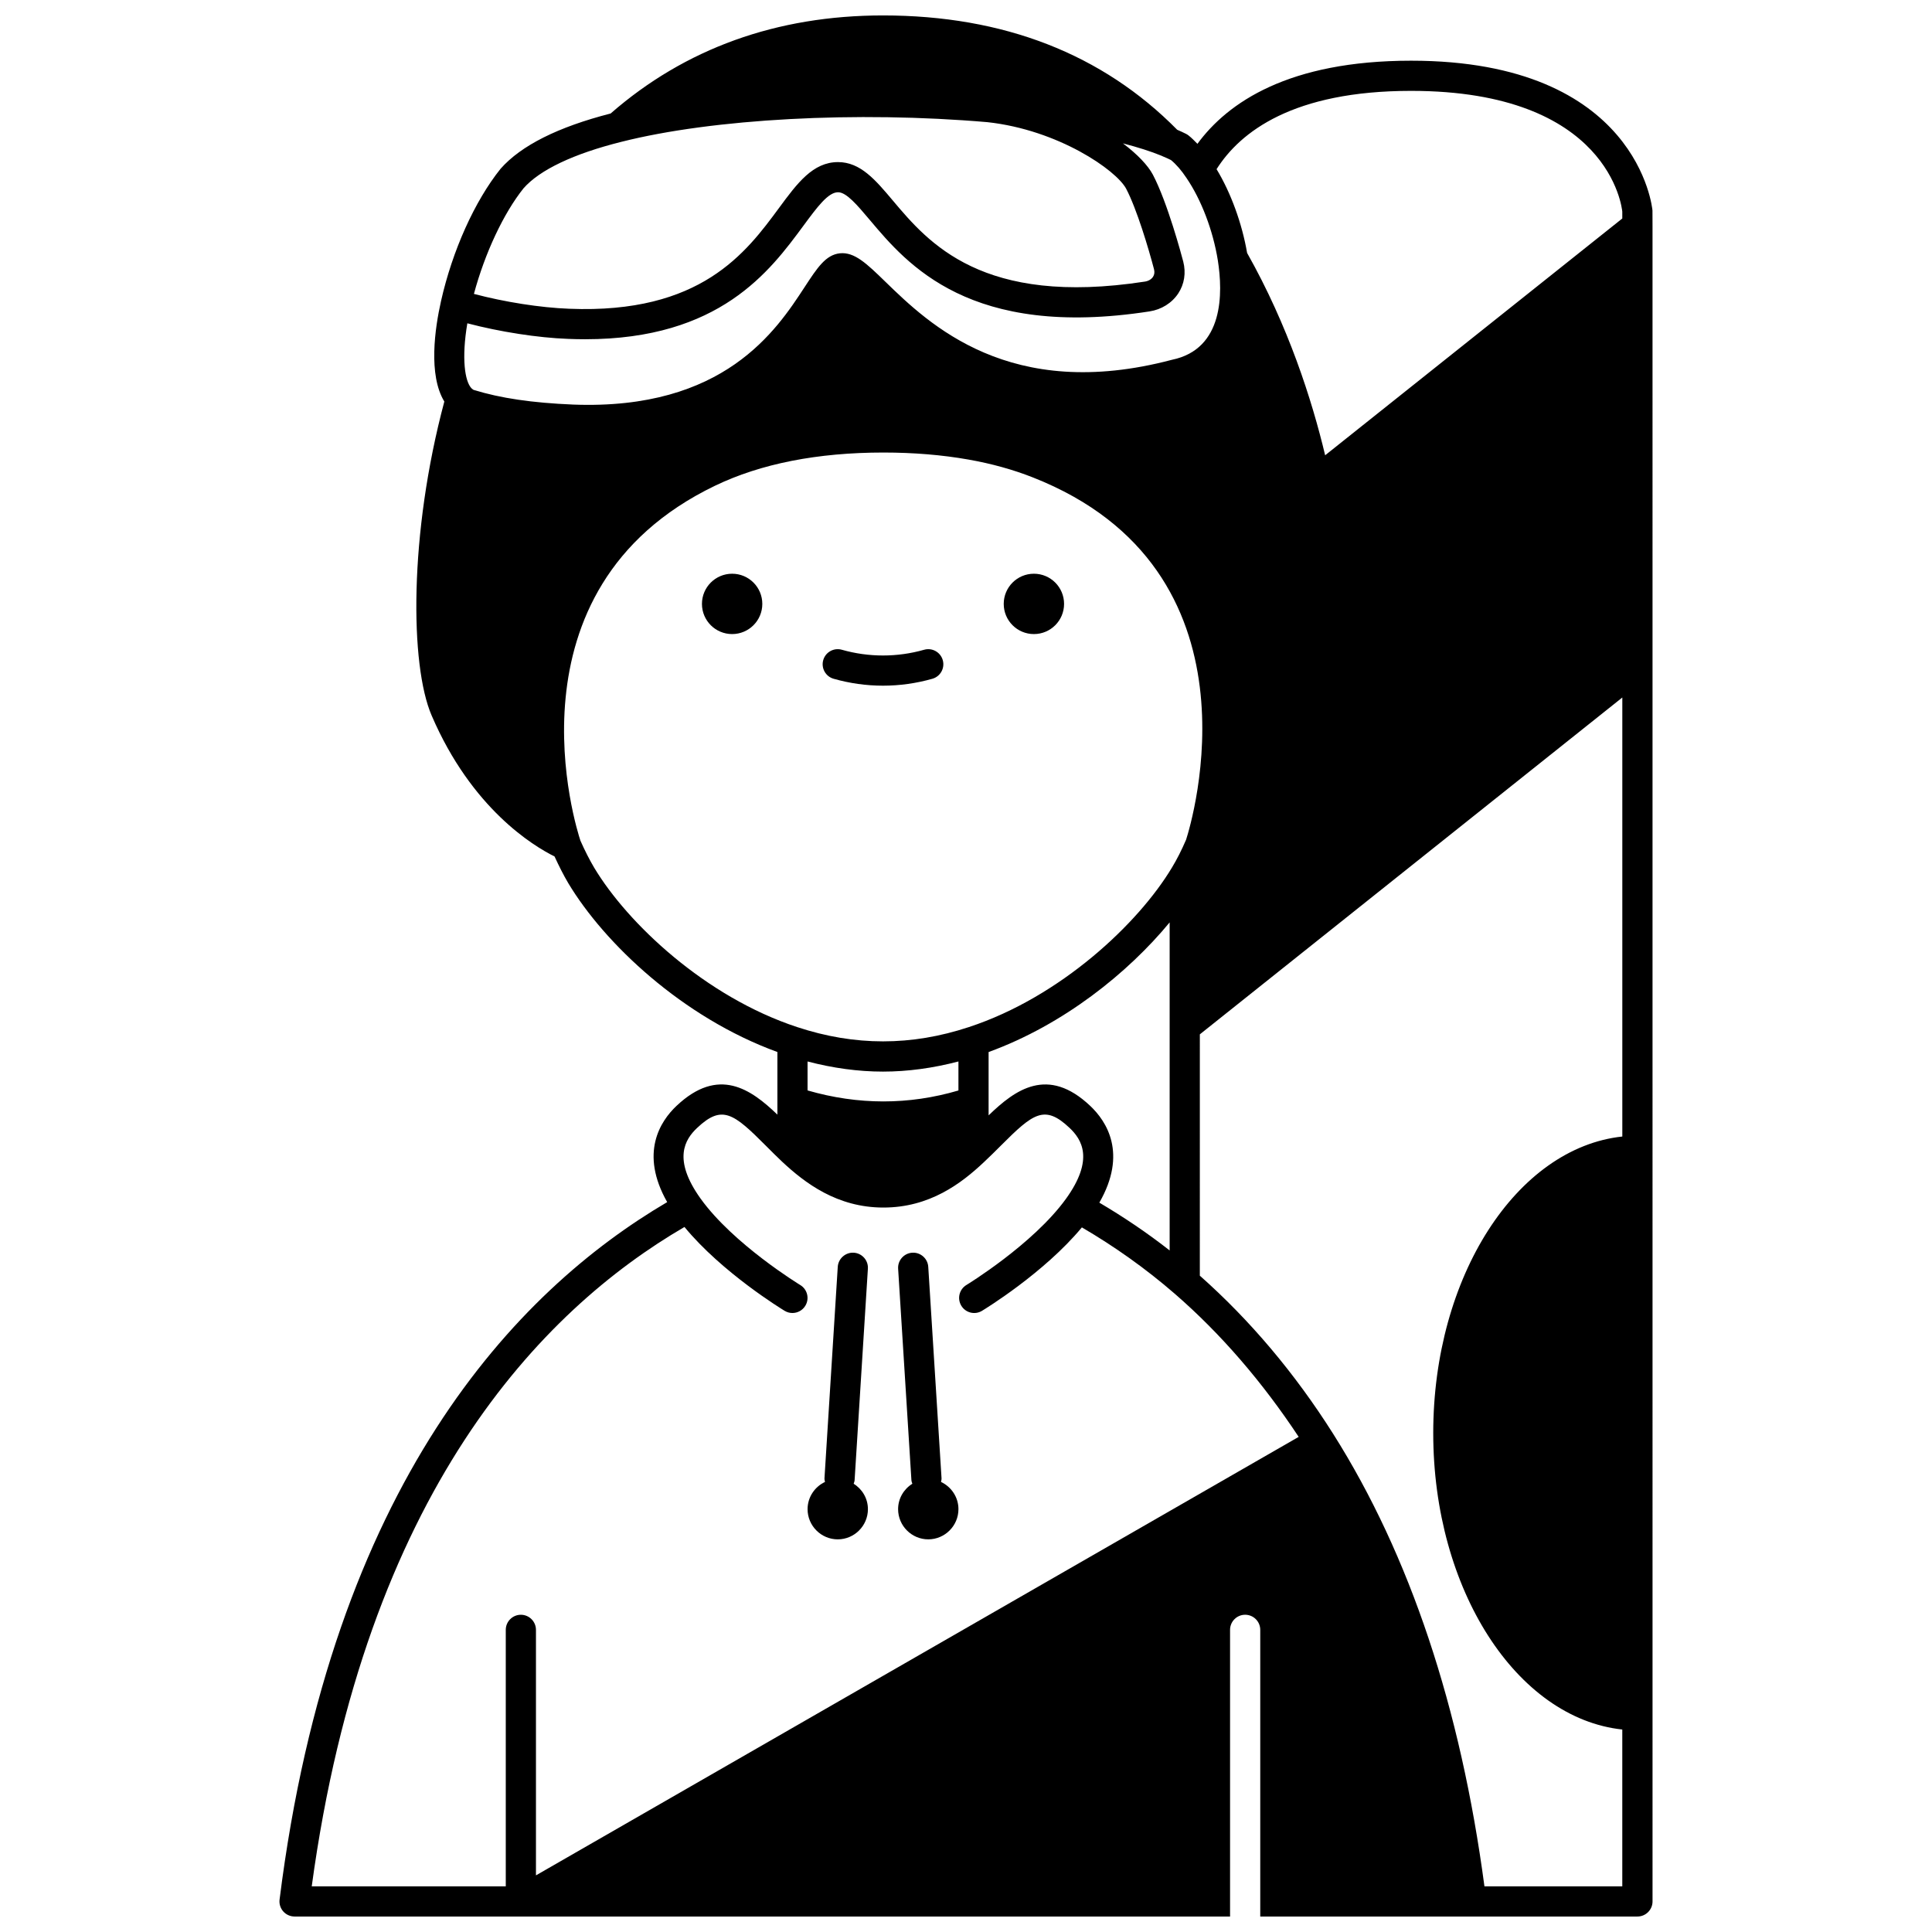 <?xml version="1.0" encoding="UTF-8"?>
<!-- Uploaded to: ICON Repo, www.svgrepo.com, Generator: ICON Repo Mixer Tools -->
<svg width="800px" height="800px" version="1.1" viewBox="144 144 512 512" xmlns="http://www.w3.org/2000/svg">
 <defs>
  <clipPath id="a">
   <path d="m218 148.09h364v503.81h-364z"/>
  </clipPath>
 </defs>
 <path d="m425.99 304.04c0 4.418-3.578 7.996-7.996 7.996-4.418 0-7.996-3.578-7.996-7.996 0-4.418 3.578-7.996 7.996-7.996 4.418 0 7.996 3.578 7.996 7.996"/>
 <path d="m393.38 536.73c0.062-0.324 0.156-0.645 0.137-0.988l-3.519-56.02c-0.141-2.207-2.051-3.879-4.242-3.742-2.203 0.141-3.879 2.039-3.742 4.242l3.519 56.02c0.02 0.348 0.148 0.656 0.25 0.969-2.258 1.406-3.777 3.887-3.777 6.738 0 4.398 3.598 7.996 7.996 7.996s7.996-3.598 7.996-7.996c0.004-3.191-1.902-5.938-4.617-7.219z"/>
 <path d="m370.23 537.21c0.105-0.316 0.23-0.625 0.25-0.969l3.519-56.02c0.141-2.203-1.535-4.102-3.742-4.242-2.16-0.133-4.102 1.535-4.242 3.742l-3.519 56.02c-0.02 0.348 0.07 0.664 0.137 0.988-2.715 1.281-4.617 4.027-4.617 7.219 0 4.398 3.598 7.996 7.996 7.996 4.398 0 7.996-3.598 7.996-7.996 0-2.852-1.52-5.332-3.777-6.738z"/>
 <path d="m346.02 304.04c0 4.418-3.582 7.996-7.996 7.996-4.418 0-8-3.578-8-7.996 0-4.418 3.582-7.996 8-7.996 4.414 0 7.996 3.578 7.996 7.996"/>
 <path d="m364.92 323.88c4.273 1.215 8.68 1.832 13.086 1.832s8.812-0.617 13.086-1.832c2.125-0.605 3.356-2.816 2.75-4.938-0.605-2.125-2.82-3.356-4.938-2.75-7.129 2.027-14.676 2.027-21.805 0-2.129-0.605-4.336 0.629-4.938 2.75-0.598 2.121 0.633 4.336 2.758 4.938z"/>
 <g clip-path="url(#a)">
  <path d="m581.92 199.77c-0.027-0.398-3.695-39.684-63.965-39.684-32.445 0-48.586 11.066-56.625 22.031-0.781-0.801-1.559-1.602-2.379-2.238-0.203-0.16-0.426-0.297-0.66-0.414-0.73-0.367-1.516-0.727-2.32-1.074-19.824-20.098-46.047-30.301-77.961-30.301-28.199 0-52.465 8.77-72.188 25.988-13.91 3.578-23.703 8.453-29.172 14.656-6.867 8.574-12.762 21.676-15.773 35.047-1.629 7.215-3.426 19.586 0.875 26.633-9.395 35.148-9.105 69.867-3.371 83.184 10.609 24.707 26.938 34.578 32.578 37.375 1.184 2.57 2.398 4.981 3.652 7.094 9.551 15.914 30.223 35.562 55.406 44.727v16.594c-7.012-6.75-15.586-12.848-26.734-2.32-4.289 4.047-9.852 12.508-2.473 25.504-40.051 23.535-88.91 74.57-102.72 184.83-0.145 1.137 0.211 2.281 0.973 3.144 0.766 0.859 1.855 1.352 3.004 1.352h247.91v-75.973c0-2.207 1.793-4 4-4 2.207 0 4 1.793 4 4v75.973h99.961c2.207 0 4-1.793 4-4l-0.004-444.07zm-299.16-5.891c4.312-4.883 13.262-9.129 25.895-12.289 24.281-6.144 62.367-8.195 97.031-5.215 18.801 2.055 34.148 12.73 36.754 17.637 2.82 5.352 5.969 15.93 7.383 21.324 0.199 0.781 0.113 1.465-0.262 2.027-0.438 0.66-1.219 1.121-2.156 1.262-43.117 6.641-57.363-10.289-66.805-21.492-4.598-5.461-8.574-10.176-14.512-10.176-6.672 0-10.816 5.613-15.609 12.113-8.762 11.883-20.738 28.16-55.617 26.754-7.652-0.281-17.184-1.789-25.27-3.938 2.918-10.824 7.84-21.344 13.168-28.008zm-13.215 53.457c-0.07-0.023-0.27-0.117-0.613-0.453-1.734-1.836-2.664-7.863-1.082-17.203 8.582 2.254 18.621 3.832 26.707 4.129 1.543 0.062 3.043 0.094 4.512 0.094 35.66 0 48.945-18.012 57.855-30.094 3.652-4.949 6.535-8.859 9.172-8.859 2.219 0 5.082 3.402 8.402 7.336 9.949 11.809 26.59 31.59 74.133 24.242 3.16-0.484 5.934-2.219 7.613-4.758 1.625-2.461 2.094-5.449 1.328-8.445-0.414-1.582-4.164-15.66-8.059-23.055-1.297-2.43-4.062-5.359-7.922-8.273 3.894 1.016 7.371 2.106 10.23 3.285 0.129 0.066 0.258 0.129 0.387 0.18 0.75 0.301 1.453 0.629 2.121 0.961 1.383 1.141 2.785 2.754 4.098 4.742 3.934 5.766 7.043 13.934 8.312 21.84 1.359 8.621 1.617 23.504-12.148 26.34-42.98 11.375-64.461-9.504-76-20.719-4.914-4.777-8.145-7.894-12.016-7.496-3.754 0.406-5.981 3.812-9.344 8.957-7.465 11.418-21.312 32.648-61.309 31.133-10.887-0.453-19.293-1.691-26.379-3.883zm31.93 126.63c-1.242-2.098-2.481-4.535-3.672-7.215-0.004-0.016-0.004-0.031-0.008-0.047-0.902-2.703-21.418-66.473 35.688-93.977 12.125-5.836 27.145-8.801 44.648-8.801 7.969 0 15.539 0.625 22.5 1.859 6.109 1.074 11.859 2.668 17.102 4.742 62.34 24.543 42.047 91.473 40.594 96-1.18 2.746-2.438 5.238-3.769 7.422-8.84 14.738-29.449 34.238-53.805 42.242-15.281 5.043-30.191 5.043-45.484 0-24.355-8.008-44.965-27.508-53.793-42.227zm131.45 63.109c-11.27-10.648-19.891-4.297-26.934 2.512v-16.785c19.918-7.25 36.988-21.035 47.98-34.359v86.941c-5.961-4.676-12.207-8.879-18.633-12.668 7.496-13.055 1.906-21.57-2.414-25.641zm-34.93-11.773v7.688c-13.16 3.871-26.582 3.867-39.984-0.016v-7.672c6.703 1.754 13.41 2.684 19.992 2.684 6.582 0 13.285-0.93 19.992-2.684zm-111.96 215.69v-65.062c0-2.207-1.793-4-4-4s-4 1.793-4 4v67.973h-51.422c14.207-104.44 60.762-152.59 98.777-174.74 9.984 12.117 25.828 21.785 26.547 22.219 0.648 0.395 1.363 0.578 2.066 0.578 1.352 0 2.672-0.688 3.422-1.926 1.145-1.887 0.539-4.348-1.352-5.488-0.176-0.109-17.734-10.824-26.406-22.898-7.516-10.492-4.117-15.727-0.906-18.754 6.633-6.258 9.664-3.832 18.258 4.793 1.359 1.363 2.766 2.773 4.254 4.176 6.055 5.656 14.574 12.152 26.836 12.152 12.281 0 20.672-6.414 26.594-11.988 1.586-1.477 3.086-2.977 4.535-4.422 8.555-8.562 11.57-10.965 18.188-4.715 3.231 3.047 6.644 8.309-0.938 18.816-8.719 12.051-26.207 22.73-26.383 22.836-1.887 1.145-2.492 3.602-1.348 5.492 1.145 1.891 3.598 2.496 5.488 1.348 0.715-0.434 16.457-10.043 26.465-22.109 8.625 5.035 16.91 10.906 24.621 17.59 12.285 10.656 23.266 23.457 32.836 37.926zm287.89-195.8c-27.965 3.004-50.102 37.062-50.102 78.594 0 41.512 22.137 75.551 50.102 78.555v41.559h-36.531c-6.316-47.391-19.762-87.762-40.098-119.93-10.141-16.043-22.027-30.117-35.328-41.902l0.004-63.957 111.96-89.266v116.35zm0-243.29-78.746 62.75c-3.512-14.703-9.77-34.277-20.68-53.613-1.359-7.883-4.312-15.953-8.094-22.207 6.266-9.898 20.266-20.75 51.539-20.75 52.547 0 55.875 30.992 55.98 31.988z"/>
 </g>
</svg>